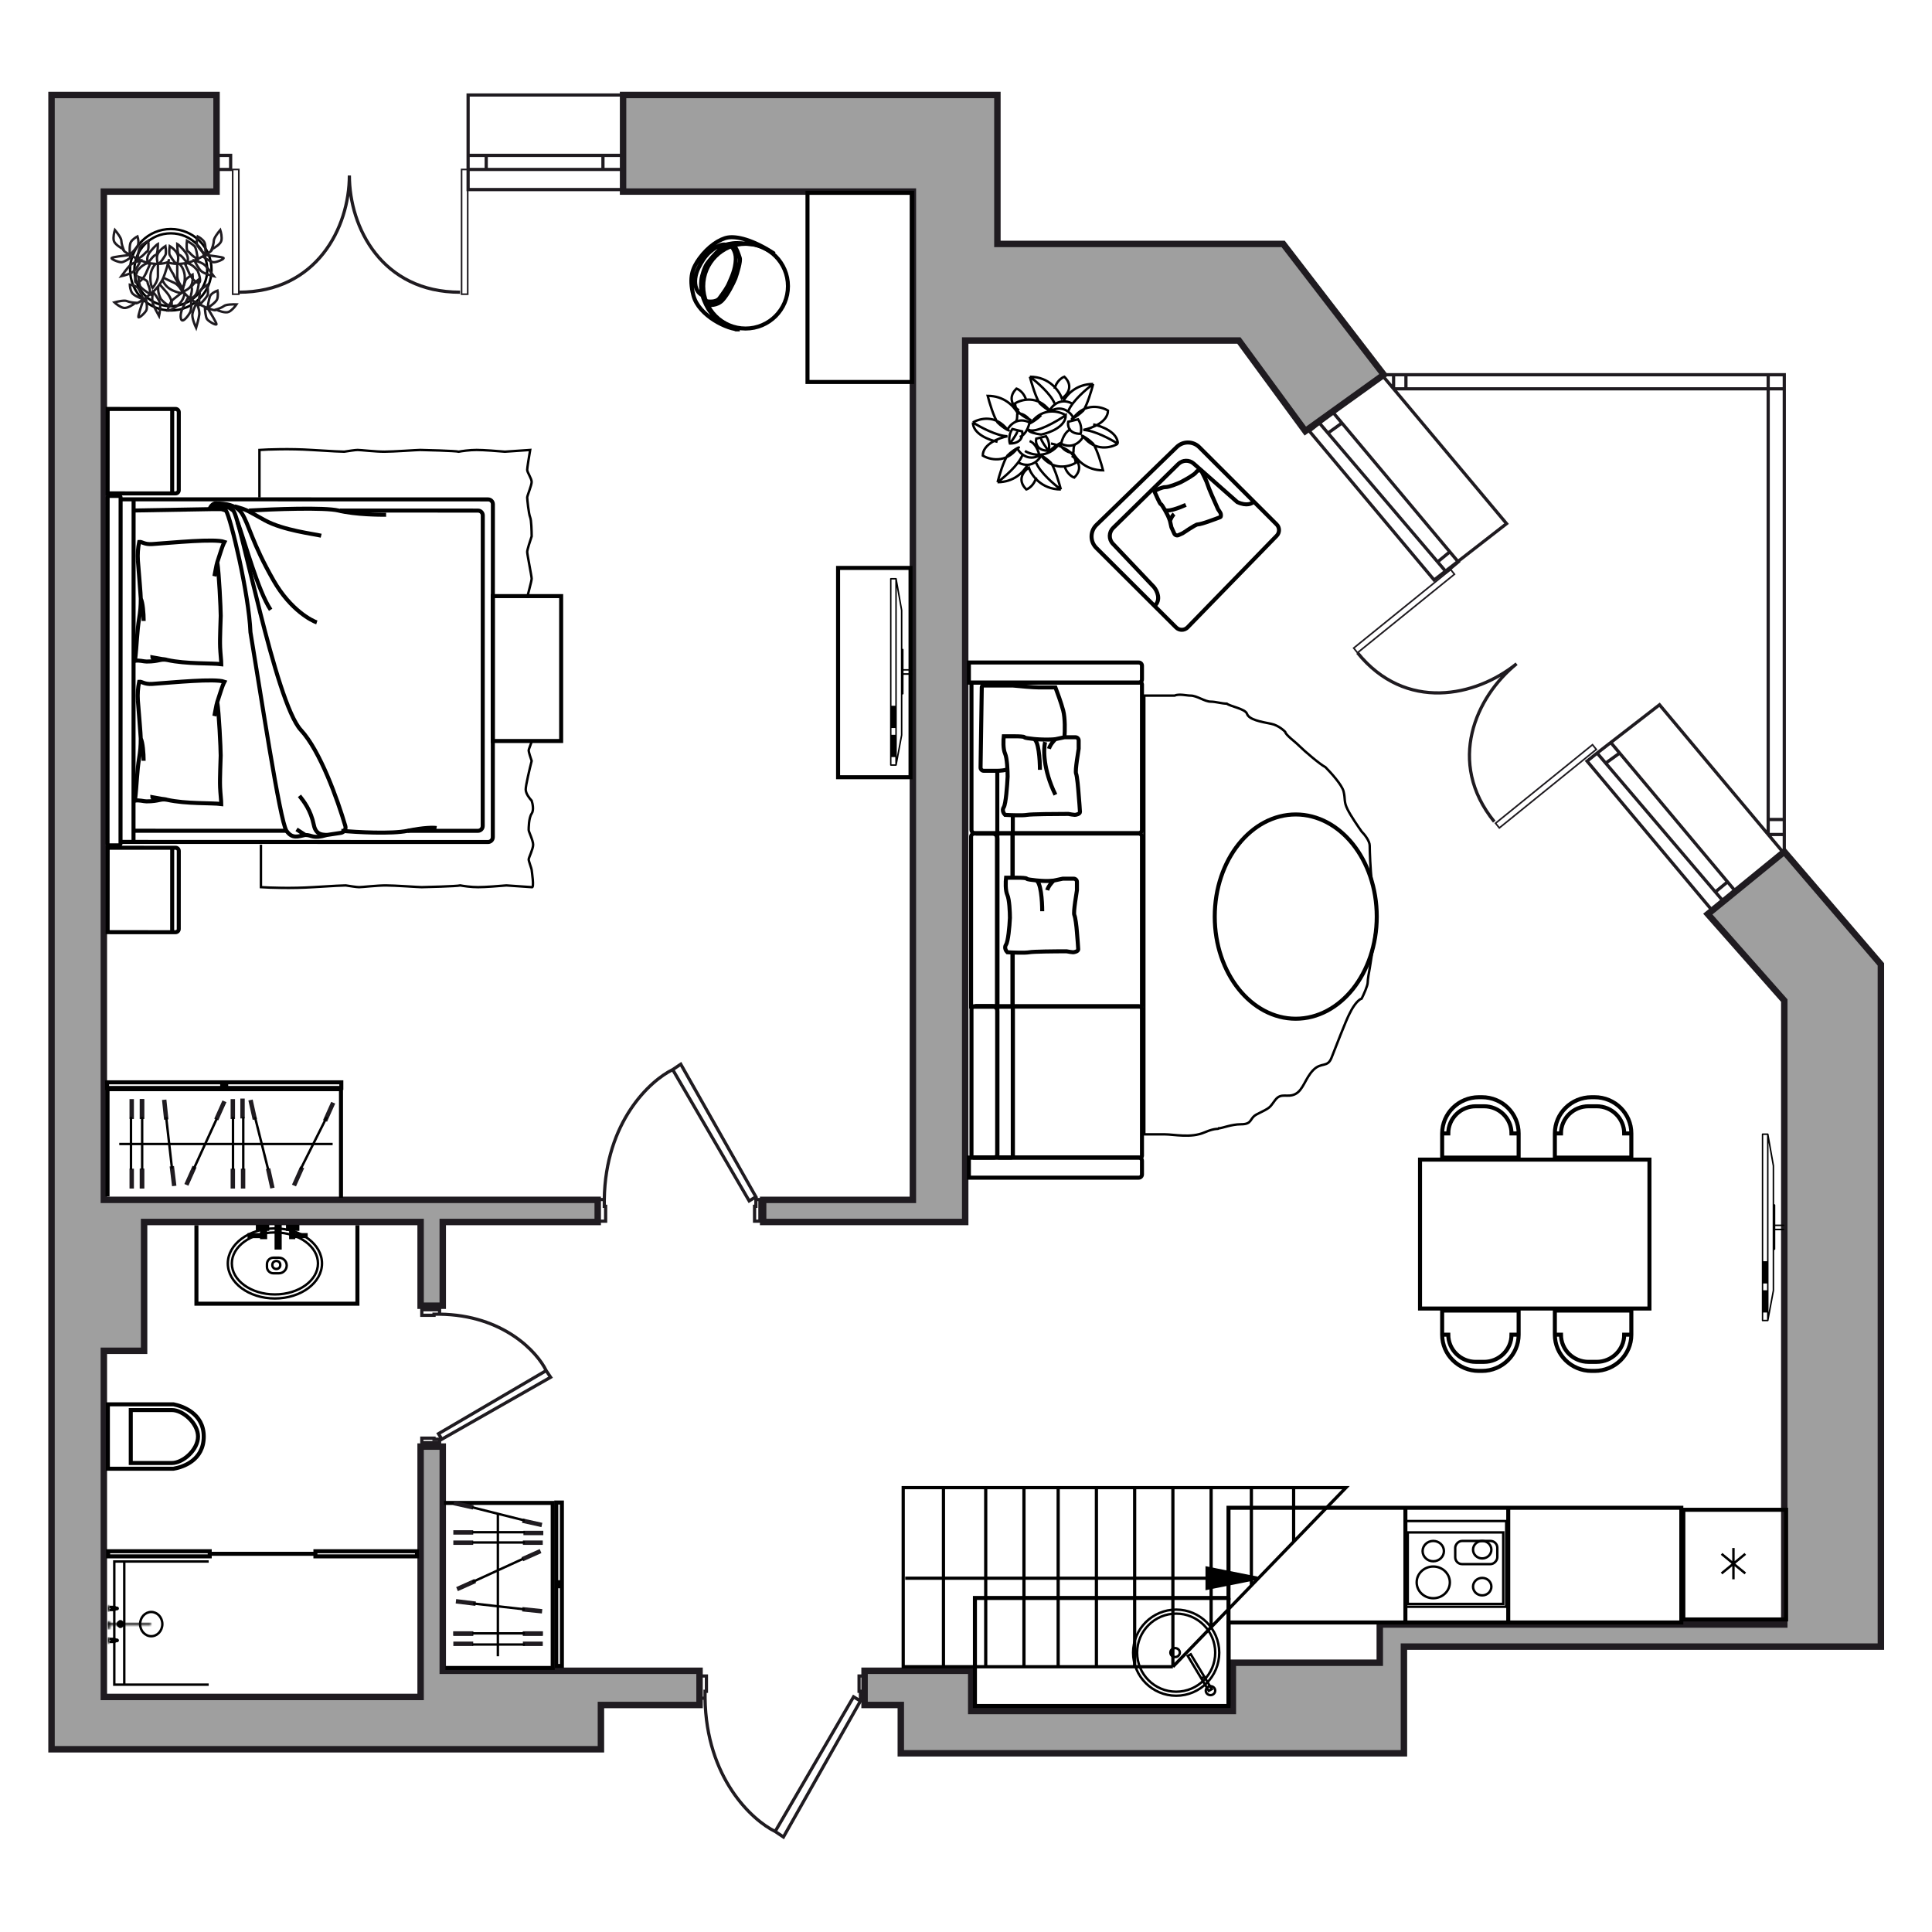 <?xml version="1.0" encoding="UTF-8"?>
<svg xmlns="http://www.w3.org/2000/svg" width="1200" height="1200" viewBox="0 0 1200 1200" fill="none">
  <g id="Room-6_602_k2   ">
    <g id="wall">
      <g id="Vector 1">
        <path d="M1108.25 529.001L1168.25 599.001V1022.75H1108.25H872.002V1056.5V1089H559.501V1059H537V1037.75L559.501 1037.75H603.251V1062.75H765.751V1032.75H857.002V1009H1108.25V621.501L1060.75 567.751L1108.25 529.001Z" fill="#9F9F9F"></path>
        <path d="M599.501 211.5H769.501L810.752 267.751L859.502 232.751L797.001 151.5H619.501V59H498.251H465.751H387.001V119L567.001 119V745.251H474V759.001H567.001H599.501V211.5Z" fill="#9F9F9F"></path>
        <path d="M64.5 745.251H371.251V759.001H275.001V811H261.251V759.001H89.5V839.002H64.5V1054H261.251V1032.75V898.502H275.001V1037.75H434.501V1059H373.251V1086.5H32V1054V839.002V745.251V689.001V675.251V119V59H134.5V119H64.5V745.251Z" fill="#9F9F9F"></path>
        <path d="M1108.25 529.001L1168.25 599.001V1022.75H1108.25H872.002V1056.5V1089H559.501V1059H537V1037.75L559.501 1037.75H603.251V1062.75H765.751V1032.75H857.002V1009H1108.25V621.501L1060.75 567.751L1108.25 529.001Z" stroke="#1F1B20" stroke-width="4"></path>
        <path d="M599.501 211.5H769.501L810.752 267.751L859.502 232.751L797.001 151.5H619.501V59H498.251H465.751H387.001V119L567.001 119V745.251H474V759.001H567.001H599.501V211.5Z" stroke="#1F1B20" stroke-width="4"></path>
        <path d="M64.5 745.251H371.251V759.001H275.001V811H261.251V759.001H89.5V839.002H64.5V1054H261.251V1032.75V898.502H275.001V1037.75H434.501V1059H373.251V1086.5H32V1054V839.002V745.251V689.001V675.251V119V59H134.5V119H64.5V745.251Z" stroke="#1F1B20" stroke-width="4"></path>
      </g>
      <path id="Vector 7" d="M387.001 59H290.75V117.75H387.001M387.001 96.5H374.501M290.75 96.5H302M387.001 105.25H374.501M290.75 105.25H302M374.501 96.5V105.25M374.501 96.5H302M374.501 105.25H302M302 105.25V96.5M134.5 96.5H143.25V105.25H134.5M1063.25 565.251L985.752 472.751L992.002 467.751M992.002 467.751L1030.75 437.751L1098.25 518.315M992.002 467.751L997.323 474.001M1000.75 461.501L1005.99 467.751M1005.99 467.751L997.323 474.001M1005.99 467.751L1073.02 547.751M997.323 474.001L1065.43 554.001M1073.02 547.751L1078.25 554.001L1070.75 560.251L1065.43 554.001M1073.02 547.751L1065.43 554.001M858.251 232.75L819.501 262.75M858.251 232.75L865.583 241.5M858.251 232.75H865.583M819.501 262.75L813.251 267.75L890.752 360.251L935.752 325.251L865.583 241.5M819.501 262.75L824.822 269M828.251 256.5L833.488 262.75M833.488 262.75L824.822 269M833.488 262.75L900.515 342.751M824.822 269L892.931 349.001M900.515 342.751L905.752 349.001L898.252 355.251L892.931 349.001M900.515 342.751L892.931 349.001M1098.25 241.5H1108.25M1098.25 241.5V232.75M1098.25 241.5H873.252M1098.25 241.5V509.001M865.583 241.5V232.75M865.583 241.5H873.252M1098.25 518.315L1108.25 530.251V518.315M1098.25 518.315H1108.25M1098.25 518.315V509.001M1108.25 241.5V232.75H1098.25M1108.25 241.5V509.001M1098.25 232.75H873.252M865.583 232.75H873.252M873.252 241.5V232.75M1108.25 518.315V509.001M1098.25 509.001H1108.25" stroke="#1F1B20" stroke-width="2"></path>
      <g id="Group 17">
        <path id="Union" fill-rule="evenodd" clip-rule="evenodd" d="M144.017 104.753L144.516 104.753L148.325 104.754L148.831 104.754L148.831 105.254L148.831 182.751L148.831 183.245L148.331 183.245L144.523 183.245L144.017 183.245L144.017 182.745L144.017 105.247L144.017 104.753ZM145.022 105.748L145.023 182.251L147.825 182.251L147.825 105.748L145.022 105.748ZM286.19 104.753L286.69 104.753L290.498 104.753L291.004 104.753L291.004 105.254L291.004 182.751L291.004 183.245L290.505 183.245L286.697 183.245L286.19 183.245L286.19 182.744L286.19 105.247L286.19 104.753ZM287.196 105.747L287.196 182.251L289.999 182.25L289.999 105.747L287.196 105.747Z" fill="#1F1B20"></path>
        <path id="Vector 23" d="M148.25 181.5C196.63 181.5 217 141.5 217 109C217 141.5 237.371 181.5 285.751 181.5" stroke="#1F1B20" stroke-width="2"></path>
      </g>
      <g id="Group 23">
        <path id="Union_2" fill-rule="evenodd" clip-rule="evenodd" d="M901.102 353.054L901.417 353.443L903.777 356.357L904.091 356.746L903.703 357.06L843.476 405.831L843.088 406.146L842.773 405.757L840.413 402.843L840.098 402.454L840.487 402.139L900.714 353.369L901.102 353.054ZM900.954 354.46L841.505 402.602L843.235 404.739L902.685 356.598L900.954 354.46ZM989.207 461.854L989.522 462.243L991.882 465.157L992.197 465.546L991.808 465.861L931.581 514.631L931.193 514.946L930.878 514.557L928.518 511.643L928.203 511.255L928.592 510.94L988.819 462.169L989.207 461.854ZM989.06 463.261L929.61 511.402L931.341 513.539L990.79 465.398L989.06 463.261Z" fill="#1F1B20"></path>
        <path id="Vector 23_2" d="M843.161 405.441C873.054 442.356 916.727 432.726 941.984 412.273C916.727 432.726 898.227 473.442 928.12 510.356" stroke="#1F1B20" stroke-width="2"></path>
      </g>
      <g id="Group 817">
        <g id="Group 624">
          <g id="Group 623">
            <g id="Group 612">
              <g id="Group 571">
                <g id="Group 524">
                  <g id="Group 67">
                    <path id="Vector 65" d="M74.861 522.927L303.091 522.985C304.748 522.986 306.092 521.643 306.092 519.986L306.145 313.191C306.145 311.535 304.802 310.191 303.146 310.191L74.915 310.133M74.861 522.927L74.915 310.133M74.861 522.927L74.86 524.058C74.86 524.61 74.412 525.058 73.86 525.057L67.794 525.056C67.242 525.056 66.794 524.608 66.794 524.056L66.849 309.019C66.849 308.467 67.297 308.019 67.849 308.019L73.915 308.021C74.468 308.021 74.915 308.469 74.915 309.021L74.915 310.133" stroke="black" stroke-width="2.5"></path>
                    <path id="Vector 67" d="M82.926 522.93L82.981 310.135" stroke="black" stroke-width="2.5"></path>
                    <path id="Vector 68" d="M82.979 317.085L131.376 316.229L137.177 316.231C137.49 316.231 137.801 316.28 138.099 316.376L140.338 317.1M82.928 515.983L177.93 516.008M211.141 317.118L296.869 317.14C298.526 317.14 299.869 318.484 299.869 320.141L299.82 513.039C299.819 514.695 298.476 516.038 296.819 516.038L253.214 516.027" stroke="black" stroke-width="2.5"></path>
                    <path id="Vector 63" d="M87.447 371.804C87.445 376.427 87.119 379.944 86.45 383.963C85.051 392.359 85.067 400.167 83.852 410.428C86.354 409.931 89.229 410.889 91.022 410.889C99.102 410.891 99.454 409.061 103.935 409.931M87.447 371.804C87.447 369.462 86.278 356.17 85.66 348.353M87.447 371.804C88.641 374.12 89.237 380.837 89.236 385.701M87.447 371.804L86.553 359.644L85.66 348.353M133.158 357.919C133.579 356.132 134.335 351.081 134.953 349.234M134.953 349.234C137.069 342.903 137.936 339.426 139.437 336.592C133.356 334.436 107.672 337.032 94.625 337.932C89.526 338.284 88.303 336.378 86.462 336.578C85.662 340.535 85.4 343.998 85.66 348.353M134.953 349.234C136.017 355.644 137.101 378.05 137.1 382.444C137.099 385.213 136.47 395.996 136.732 402.216C136.886 405.866 137.459 410.784 137.459 412.545C131.632 411.757 115.586 412.539 103.935 409.931M103.935 409.931C102.143 409.158 94.607 409.153 94.607 408.285L103.935 409.931Z" stroke="black" stroke-width="2.5"></path>
                    <path id="Vector 69" d="M87.424 458.659C87.423 463.282 87.097 466.799 86.428 470.819C85.029 479.214 85.044 487.022 83.829 497.283C86.332 496.786 89.207 497.744 90.999 497.745C99.079 497.747 99.432 495.916 103.913 496.786M87.424 458.659C87.425 456.318 86.256 443.025 85.638 435.208M87.424 458.659C88.619 460.976 89.215 467.693 89.213 472.556M87.424 458.659L86.531 446.499L85.638 435.208M133.136 444.774C133.556 442.987 134.313 437.936 134.93 436.089M134.93 436.089C137.047 429.759 137.914 426.281 139.415 423.447C133.334 421.291 107.649 423.888 94.603 424.788C89.503 425.139 88.281 423.233 86.44 423.434C85.64 427.391 85.377 430.853 85.638 435.208M134.93 436.089C135.995 442.5 137.079 464.906 137.078 469.299C137.077 472.068 136.448 482.852 136.71 489.071C136.864 492.721 137.437 497.64 137.436 499.4C131.61 498.613 115.563 499.395 103.913 496.786M103.913 496.786C102.121 496.014 94.585 496.009 94.585 495.14L103.913 496.786Z" stroke="black" stroke-width="2.5"></path>
                    <g id="Group 66">
                      <path id="Vector 71" d="M189.581 518.614C185.099 519.482 181.514 521.218 177.93 516.005C173.837 510.052 161.82 430.015 155.556 392.666C154.665 369.215 143.206 321.268 140.339 317.098C138.042 313.758 133.866 314.653 131.22 316.034C130.836 316.234 130.282 315.743 130.481 315.358V315.358C131.078 314.2 132.812 312.058 134.962 312.754C137.651 313.623 140.34 313.624 144.82 317.099C149.3 320.574 170.781 436.097 186.909 453.472C198.84 466.326 209.643 496.511 214.506 513.117C215.062 515.015 213.631 517.045 211.672 517.313C208.834 517.702 205.202 518.266 203.024 518.617C194.061 521.221 194.062 518.615 189.581 518.614ZM189.581 518.614L184.204 515.139" stroke="black" stroke-width="2.5"></path>
                      <path id="Vector 72" d="M134.962 312.751C139.144 312.752 146.613 313.275 150.196 318.835C154.676 325.785 156.465 337.076 169.903 360.531C180.653 379.294 194.095 385.725 196.784 386.594" stroke="black" stroke-width="2.5"></path>
                      <path id="Vector 73" d="M147.506 324.046C152.282 337.075 160.221 366.956 168.105 378.77" stroke="black" stroke-width="2.5"></path>
                      <path id="Vector 74" d="M145.716 314.49C154.678 317.098 153.065 316.924 164.535 323.18C176.005 329.437 194.706 331.584 199.486 332.743" stroke="black" stroke-width="2.5"></path>
                      <path id="Vector 75" d="M154.678 317.1C169.615 316.236 201.641 315.028 210.245 317.115C220.999 319.723 236.235 319.727 239.82 319.728" stroke="black" stroke-width="2.5"></path>
                      <path id="Vector 76" d="M203.024 518.619C201.231 518.329 196.33 519.189 194.959 512.537C192.99 502.982 188.689 497.77 186.001 494.295" stroke="black" stroke-width="2.5"></path>
                      <path id="Vector 77" d="M211.987 516.016C221.547 516.887 243.176 518.108 253.215 516.027C263.253 513.945 269.348 514.004 271.14 514.294" stroke="black" stroke-width="2.5"></path>
                    </g>
                  </g>
                </g>
                <path id="Vector 349" d="M106.958 254.01L66.871 254L66.853 306.448L106.94 306.458M106.958 254.01L109.048 254.011C110.153 254.011 111.048 254.907 111.048 256.011L111.031 304.46C111.031 305.564 110.135 306.459 109.031 306.459L106.94 306.458M106.958 254.01L106.94 306.458" stroke="black" stroke-width="2.5"></path>
                <path id="Vector 350" d="M106.958 526.551L66.871 526.541L66.853 578.989L106.94 578.999M106.958 526.551L109.048 526.552C110.153 526.552 111.048 527.448 111.048 528.552L111.031 577.001C111.031 578.105 110.135 579 109.031 579L106.94 578.999M106.958 526.551L106.94 578.999" stroke="black" stroke-width="2.5"></path>
              </g>
              <path id="Vector 367" d="M327.45 371.5C327.45 370.427 330.222 361.028 330.222 359.419C330.222 357.809 327.45 344.396 327.45 342.786C327.45 341.498 329.298 335.811 330.222 333.128C330.222 329.909 330.037 323.041 329.298 321.324C328.374 319.178 327.45 310.057 327.45 308.984C327.45 307.911 330.222 301.472 330.222 299.326C330.222 297.18 327.45 293.424 327.45 291.814C327.45 290.527 328.682 283.051 329.298 279.474L313.591 280.547C309.588 280.189 300.472 279.474 296.037 279.474C291.602 279.474 286.798 280.189 284.95 280.547C283.102 280.011 262.776 279.474 260.928 279.474C259.08 279.474 244.298 280.547 238.754 280.547C233.211 280.547 223.972 279.474 222.124 279.474C220.646 279.474 215.964 280.189 213.809 280.547C212.577 280.547 206.787 280.332 193.483 279.474C180.178 278.616 166.381 279.116 161.146 279.474V308.984M330.222 460.289C330.222 461.362 328.374 465.117 328.374 466.19C328.374 467.049 329.606 470.84 330.222 472.629C328.99 477.458 326.526 487.759 326.526 490.335C326.526 492.91 328.99 496.058 330.222 497.31C330.838 499.098 331.7 503.212 330.222 505.358C328.374 508.041 328.374 514.479 328.374 515.552C328.374 516.625 331.146 521.991 331.146 524.673C331.146 527.356 328.374 532.722 328.374 533.795C328.374 534.868 330.222 539.697 330.222 540.233C330.222 540.77 332.07 552.1 330.222 551.027L314.515 549.953C310.512 550.311 301.396 551.027 296.961 551.027C292.526 551.027 287.722 550.311 285.874 549.953C284.026 550.49 263.7 551.027 261.852 551.027C260.004 551.027 245.222 549.953 239.678 549.953C234.135 549.953 224.896 551.027 223.048 551.027C221.57 551.027 216.888 550.311 214.733 549.953C213.501 549.953 207.711 550.168 194.406 551.027C181.102 551.885 167.305 551.384 162.069 551.027V524.673" stroke="black" stroke-width="1.5"></path>
            </g>
            <g id="Group 620">
              <g id="Group 588">
                <path id="Vector" d="M1108.25 763.676C1108.25 763.927 1108.06 764.125 1107.81 764.125H1102.66V775.909C1102.66 776.16 1102.46 776.358 1102.22 776.358H1101.95V801.543C1101.95 801.56 1101.93 801.56 1101.93 801.579C1101.93 801.596 1101.95 801.614 1101.95 801.614L1098.47 820.26C1098.45 820.315 1098.42 820.332 1098.4 820.367C1098.36 820.421 1098.35 820.476 1098.31 820.511C1098.26 820.547 1098.2 820.566 1098.15 820.584C1098.11 820.601 1098.08 820.637 1098.03 820.637H1094.74C1094.49 820.637 1094.3 820.44 1094.3 820.188V704.451C1094.3 704.2 1094.49 704.002 1094.74 704.002H1098.03C1098.08 704.002 1098.11 704.038 1098.15 704.056C1098.2 704.075 1098.26 704.075 1098.31 704.127C1098.36 704.165 1098.38 704.217 1098.4 704.271C1098.42 704.307 1098.47 704.344 1098.47 704.38L1101.95 724.013C1101.95 724.031 1101.93 724.05 1101.93 724.05C1101.93 724.067 1101.95 724.067 1101.95 724.085V747.975H1102.22C1102.46 747.975 1102.66 748.174 1102.66 748.425V760.622H1107.81C1108.06 760.622 1108.25 760.82 1108.25 761.071C1108.25 761.324 1108.06 761.52 1107.81 761.52H1102.66V763.156H1107.81C1108.06 763.227 1108.25 763.425 1108.25 763.676ZM1101.03 724.157L1098.45 709.625V815.301L1101.03 801.506V775.909V763.657V761.107V748.443V724.157ZM1097.55 819.757V704.936H1095.17V819.757H1097.55Z" fill="black"></path>
                <path id="Rectangle 255" d="M1094.88 815.227V801.4H1097.78V815.227H1094.88Z" fill="black"></path>
                <path id="Rectangle 256" d="M1094.88 797.189V783.363H1097.78V797.189H1094.88Z" fill="black"></path>
              </g>
            </g>
            <g id="Group 614">
              <rect id="Rectangle 259" x="520.545" y="482.75" width="130" height="45" transform="rotate(-90 520.545 482.75)" stroke="black" stroke-width="2.5"></rect>
              <g id="Group 588_2">
                <path id="Vector_2" d="M566.795 418.673C566.795 418.924 566.599 419.122 566.351 419.122H561.202V430.906C561.202 431.157 561.007 431.355 560.758 431.355H560.491V456.54C560.491 456.557 560.475 456.557 560.475 456.576C560.475 456.593 560.491 456.611 560.491 456.611L557.012 475.258C556.993 475.312 556.958 475.329 556.94 475.364C556.905 475.419 556.888 475.473 556.853 475.508C556.799 475.544 556.745 475.563 556.692 475.581C556.657 475.598 556.621 475.634 556.568 475.634H553.283C553.035 475.634 552.839 475.437 552.839 475.185L552.839 359.448C552.839 359.197 553.035 358.999 553.283 358.999H556.568C556.621 358.999 556.657 359.035 556.692 359.053C556.745 359.072 556.799 359.072 556.853 359.124C556.905 359.162 556.923 359.214 556.94 359.269C556.958 359.304 557.012 359.341 557.012 359.377L560.491 379.01C560.491 379.028 560.475 379.047 560.475 379.047C560.475 379.064 560.491 379.064 560.491 379.082L560.491 402.972H560.758C561.007 402.972 561.202 403.171 561.202 403.422V415.619H566.351C566.599 415.619 566.795 415.817 566.795 416.068C566.795 416.321 566.599 416.517 566.351 416.517H561.202V418.153H566.351C566.599 418.224 566.795 418.422 566.795 418.673ZM559.568 379.154L556.993 364.622L556.993 470.299L559.568 456.503V430.906V418.654V416.104V403.44L559.568 379.154ZM556.089 474.754L556.089 359.933H553.708L553.708 474.754H556.089Z" fill="black"></path>
                <path id="Rectangle 255_2" d="M553.42 470.224V456.397H556.327V470.224H553.42Z" fill="black"></path>
                <path id="Rectangle 256_2" d="M553.42 452.188V438.361H556.327V452.188H553.42Z" fill="black"></path>
              </g>
            </g>
            <g id="kitchen">
              <path id="Vector 31" d="M1044.3 936.501V1007.75L763.045 1007.75V1059.62H605.545V1000.87V992.532H609.295H763.045V936.501L1044.3 936.501Z" stroke="black" stroke-width="2.5"></path>
              <g id="Group 54">
                <rect id="Rectangle 12" x="0.75" y="-0.75" width="62.99" height="53.231" transform="matrix(1 0 0 -1 871.795 997.23)" stroke="black" stroke-width="1.5"></rect>
                <rect id="Rectangle 13" x="0.75" y="-0.75" width="59.305" height="44.403" transform="matrix(1 0 0 -1 873.637 995.465)" stroke="black" stroke-width="1.5"></rect>
                <path id="Ellipse 7" d="M900.528 982.841C900.528 977.434 895.944 972.998 890.222 972.998C884.5 972.998 879.917 977.434 879.917 982.841C879.917 988.247 884.5 992.684 890.222 992.684C895.944 992.684 900.528 988.247 900.528 982.841Z" stroke="black" stroke-width="1.5"></path>
                <path id="Ellipse 8" d="M896.845 963.42C896.845 959.964 893.911 957.108 890.224 957.108C886.538 957.108 883.604 959.964 883.604 963.42C883.604 966.877 886.538 969.732 890.224 969.732C893.911 969.732 896.845 966.877 896.845 963.42Z" stroke="black" stroke-width="1.5"></path>
                <path id="Ellipse 10" d="M926.325 962.538C926.325 959.569 923.804 957.108 920.626 957.108C917.448 957.108 914.927 959.569 914.927 962.538C914.927 965.506 917.448 967.967 920.626 967.967C923.804 967.967 926.325 965.506 926.325 962.538Z" stroke="black" stroke-width="1.5"></path>
                <path id="Ellipse 9" d="M926.325 985.489C926.325 982.52 923.804 980.059 920.626 980.059C917.448 980.059 914.927 982.52 914.927 985.489C914.927 988.457 917.448 990.918 920.626 990.918C923.804 990.918 926.325 988.457 926.325 985.489Z" stroke="black" stroke-width="1.5"></path>
                <rect id="Rectangle 14" x="0.75" y="-0.75" width="26.139" height="14.389" rx="4.25" transform="matrix(1 0 0 -1 903.118 970.748)" stroke="black" stroke-width="1.5"></rect>
              </g>
              <g id="Group 621">
                <path id="Ellipse 4" d="M703.795 1026.5C703.795 1011.73 715.772 999.752 730.545 999.752C745.319 999.752 757.295 1011.73 757.295 1026.5C757.295 1041.28 745.319 1053.25 730.545 1053.25C715.772 1053.25 703.795 1041.28 703.795 1026.5Z" stroke="black" stroke-width="1.5"></path>
                <path id="Ellipse 5" d="M706.295 1026.5C706.295 1013.11 717.152 1002.25 730.545 1002.25C743.938 1002.25 754.795 1013.11 754.795 1026.5C754.795 1039.9 743.938 1050.75 730.545 1050.75C717.152 1050.75 706.295 1039.9 706.295 1026.5Z" stroke="black" stroke-width="1.5"></path>
                <path id="Ellipse 6" d="M726.944 1026.44C726.944 1024.93 728.228 1023.66 729.879 1023.66C731.531 1023.66 732.815 1024.93 732.815 1026.44C732.815 1027.95 731.531 1029.22 729.879 1029.22C728.228 1029.22 726.944 1027.95 726.944 1026.44Z" stroke="black" stroke-width="1.5"></path>
                <g id="Group 46">
                  <path id="Ellipse 14" d="M748.925 1050.1C748.925 1048.59 750.209 1047.31 751.86 1047.31C753.512 1047.31 754.795 1048.59 754.795 1050.1C754.795 1051.6 753.512 1052.88 751.86 1052.88C750.209 1052.88 748.925 1051.6 748.925 1050.1Z" stroke="black" stroke-width="1.5"></path>
                  <rect id="Rectangle 58" x="-1.043" y="-0.279" width="2.147" height="25.276" transform="matrix(-0.875 0.484 -0.516 -0.857 751.603 1049.42)" stroke="black" stroke-width="1.5"></rect>
                  <path id="Vector 55" d="M748.174 1041.49L746.332 1042.38" stroke="black" stroke-width="1.5"></path>
                </g>
              </g>
              <path id="Line 529" d="M872.92 1007.75L872.92 936.5" stroke="black" stroke-width="2.5"></path>
              <line id="Line 532" y1="-1.25" x2="67.089" y2="-1.25" transform="matrix(0 -1 -1 0 761.795 1059.62)" stroke="black" stroke-width="2.5"></line>
              <path id="Line 531" d="M936.796 1007.75V936.5" stroke="black" stroke-width="2.5"></path>
              <g id="Group 543">
                <path id="Rectangle 101" d="M1045.55 1005.87H1109.38V937.751H1045.55V1005.87Z" stroke="black" stroke-width="2.5"></path>
                <path id="Vector 70" d="M1076.67 980.922V961.501M1069.3 965.143L1084.04 977.281M1084.04 965.143L1069.3 977.281" stroke="black" stroke-width="1.5"></path>
              </g>
            </g>
            <g id="Group 619">
              <g id="Group 597">
                <path id="Vector 238" d="M726.704 323.588C725.879 320.979 724.749 318.954 723.923 317.464C723.764 317.178 723.572 316.838 723.363 316.476M726.704 323.588L727.597 327.534L729.345 331.381C729.802 332.387 730.987 332.832 731.993 332.375C733.213 331.821 734.45 331.259 734.642 331.172C735.015 331.003 742.508 325.735 743.86 325.742C744.941 325.749 748.522 324.661 750.959 323.762C753.024 323.031 757.303 321.502 757.899 321.231C758.644 320.893 758.314 319.178 758.08 318.663C757.893 318.25 756.974 316.886 756.538 316.255C754.353 311.446 750.601 302.986 750.15 301.202C749.699 299.417 747.31 294.618 746.171 292.441C745.441 292.152 743.775 291.914 742.957 293.28C742.14 294.645 736.702 297.778 733.303 299.529C731.068 300.544 726.057 302.571 723.894 302.559C721.731 302.547 718.367 304.241 716.954 305.089L719.061 309.727C719.607 310.929 720.774 313.3 721.072 313.165C721.312 313.056 722.485 314.956 723.363 316.476M726.704 323.588C727.013 322.619 727.956 320.409 729.259 319.32M736.546 313.596C732.65 315.366 724.558 318.419 723.363 316.476" stroke="black" stroke-width="2.5"></path>
                <path id="Vector 510" d="M778.714 311.512L792.944 325.721C794.88 327.654 794.903 330.785 792.995 332.746L737.617 389.671C735.675 391.667 732.476 391.692 730.504 389.726L717.11 376.377M778.714 311.512L744.917 277.765C741.053 273.906 734.807 273.862 730.888 277.665L681.019 326.052C677.008 329.944 676.965 336.367 680.924 340.312L717.11 376.377M778.714 311.512C777.776 312.759 774.417 314.572 768.486 311.839L741.42 287.95C738.667 285.521 734.506 285.63 731.886 288.201L691.405 327.907C688.678 330.581 688.599 334.947 691.226 337.719L716.734 364.632C718.634 366.93 721.369 372.497 717.11 376.377" stroke="black" stroke-width="2.5"></path>
              </g>
            </g>
            <g id="Group 610">
              <path id="Vector 249" d="M211.794 744.001V709.569V676.501H66.794V694.578V743.119" stroke="black" stroke-width="2.5"></path>
              <g id="Group 376">
                <path id="Rectangle 266" d="M86.816 682.67H89.547V695.015H86.816V682.67Z" fill="#1F1B20"></path>
                <path id="Rectangle 278" d="M86.816 682.67H89.547V695.015H86.816V682.67Z" fill="#1F1B20"></path>
                <path id="Rectangle 280" d="M80.445 682.67H83.176V695.015H80.445V682.67Z" fill="#1F1B20"></path>
                <rect id="Rectangle 270" x="149.271" y="682.34" width="2.73" height="12.345" fill="#1F1B20"></rect>
                <path id="Rectangle 286" d="M143.243 682.675H145.974V695.02H143.243V682.675Z" fill="#1F1B20"></path>
                <path id="Rectangle 267" d="M86.816 725.879H89.547V738.224H86.816V725.879Z" fill="#1F1B20"></path>
                <path id="Rectangle 279" d="M86.816 725.879H89.547V738.224H86.816V725.879Z" fill="#1F1B20"></path>
                <path id="Rectangle 281" d="M80.445 725.879H83.176V738.224H80.445V725.879Z" fill="#1F1B20"></path>
                <path id="Rectangle 271" d="M143.243 725.884H145.974V738.229H143.243V725.884Z" fill="#1F1B20"></path>
                <path id="Rectangle 287" d="M149.614 725.884H152.345V738.229H149.614V725.884Z" fill="#1F1B20"></path>
                <path id="Rectangle 268" d="M122.085 725.136L119.581 724.083L114.51 735.409L117.015 736.462L122.085 725.136Z" fill="#1F1B20"></path>
                <path id="Rectangle 275" d="M188.925 725.555L186.42 724.502L181.35 735.828L183.855 736.881L188.925 725.555Z" fill="#1F1B20"></path>
                <path id="Rectangle 276" d="M170.547 737.668L167.878 738.226L165.192 726.157L167.861 725.6L170.547 737.668Z" fill="#1F1B20"></path>
                <path id="Rectangle 282" d="M109.569 736.46L106.857 736.771L105.36 724.511L108.071 724.2L109.569 736.46Z" fill="#1F1B20"></path>
                <path id="Rectangle 277" d="M159.625 695.018L156.956 695.575L154.271 683.507L156.94 682.949L159.625 695.018Z" fill="#1F1B20"></path>
                <path id="Rectangle 283" d="M104.626 695.238L101.909 695.504L100.631 683.22L103.348 682.955L104.626 695.238Z" fill="#1F1B20"></path>
                <path id="Rectangle 269" d="M140.655 684.572L138.15 683.52L133.08 694.846L135.585 695.898L140.655 684.572Z" fill="#1F1B20"></path>
                <path id="Rectangle 274" d="M208.205 685.442L205.7 684.39L200.63 695.716L203.135 696.768L208.205 685.442Z" fill="#1F1B20"></path>
                <path id="Vector 236" d="M81.355 726.432V693.805M74.074 710.559H206.608M120.147 726.432L134.709 694.687M144.72 726.432V693.805M151.091 726.432V693.805M166.563 726.432L158.372 693.805M186.586 726.432L202.968 693.805M88.293 726.432V693.805M106.838 725.881L103.198 693.805" stroke="black" stroke-width="1.5"></path>
              </g>
            </g>
            <g id="Group 611">
              <path id="Vector 249_2" d="M275.795 933.502H310.227H343.295V1036H325.217H276.676" stroke="black" stroke-width="2.5"></path>
              <g id="Group 376_2">
                <path id="Rectangle 266_2" d="M337.126 1015.98V1013.25H324.781V1015.98H337.126Z" fill="#1F1B20"></path>
                <path id="Rectangle 278_2" d="M337.126 1015.98V1013.25H324.781V1015.98H337.126Z" fill="#1F1B20"></path>
                <path id="Rectangle 280_2" d="M337.126 1022.35V1019.62H324.781V1022.35H337.126Z" fill="#1F1B20"></path>
                <rect id="Rectangle 270_2" width="2.73" height="12.345" transform="matrix(0 -1 -1 0 337.456 953.523)" fill="#1F1B20"></rect>
                <path id="Rectangle 286_2" d="M337.121 959.551V956.82H324.776V959.551H337.121Z" fill="#1F1B20"></path>
                <path id="Rectangle 267_2" d="M293.917 1015.98V1013.25H281.572V1015.98H293.917Z" fill="#1F1B20"></path>
                <path id="Rectangle 279_2" d="M293.917 1015.98V1013.25H281.572V1015.98H293.917Z" fill="#1F1B20"></path>
                <path id="Rectangle 281_2" d="M293.917 1022.35V1019.62H281.572V1022.35H293.917Z" fill="#1F1B20"></path>
                <path id="Rectangle 271_2" d="M293.912 959.551V956.82H281.566V959.551H293.912Z" fill="#1F1B20"></path>
                <path id="Rectangle 287_2" d="M293.912 953.182V950.451H281.566V953.182H293.912Z" fill="#1F1B20"></path>
                <path id="Rectangle 268_2" d="M294.661 980.709L295.713 983.214L284.387 988.284L283.335 985.779L294.661 980.709Z" fill="#1F1B20"></path>
                <path id="Rectangle 276_2" d="M282.128 932.248L281.571 934.917L293.639 937.603L294.196 934.934L282.128 932.248Z" fill="#1F1B20"></path>
                <path id="Rectangle 282_2" d="M283.335 993.227L283.025 995.938L295.284 997.436L295.595 994.724L283.335 993.227Z" fill="#1F1B20"></path>
                <path id="Rectangle 277_2" d="M324.779 943.17L324.221 945.839L336.289 948.524L336.847 945.855L324.779 943.17Z" fill="#1F1B20"></path>
                <path id="Rectangle 283_2" d="M324.557 998.17L324.292 1000.89L336.575 1002.16L336.84 999.448L324.557 998.17Z" fill="#1F1B20"></path>
                <path id="Rectangle 269_2" d="M335.223 962.141L336.276 964.646L324.95 969.716L323.897 967.211L335.223 962.141Z" fill="#1F1B20"></path>
                <path id="Vector 236_2" d="M293.364 1021.44H325.991M309.237 1028.72V940.217M293.364 982.648L325.109 968.086M293.364 958.075H325.991M293.364 951.704H325.991M293.364 936.232L309.237 940.217M325.991 944.423L309.237 940.217M293.364 1014.5H325.991M293.915 995.956L325.991 999.597" stroke="black" stroke-width="1.5"></path>
              </g>
            </g>
            <g id="Group 571_2">
              <g id="Group 507">
                <circle id="Ellipse 47" cx="106.091" cy="167.548" r="22.625" transform="rotate(180 106.091 167.548)" stroke="black" stroke-width="1.5"></circle>
                <circle id="Ellipse 48" cx="106.091" cy="167.547" r="25.296" transform="rotate(180 106.091 167.547)" stroke="black" stroke-width="1.5"></circle>
              </g>
              <g id="Group 508">
                <path id="Vector 250" d="M122.787 160.868C122.564 158.642 121.852 153.923 120.783 152.854C119.715 151.786 117.222 150.183 116.109 149.515C115.886 151.518 115.708 155.659 116.776 156.193C118.112 156.861 118.78 158.865 122.787 160.868ZM122.787 160.868C122.112 161.206 121.443 161.51 120.783 161.782M122.787 160.868C123.966 160.279 124.998 159.742 125.899 159.253M131.469 154.858C133.25 153.967 136.946 151.652 137.48 149.515C138.014 147.378 137.257 144.172 136.812 142.836C135.476 144.395 132.805 147.912 132.805 149.515C132.805 151.118 131.914 153.745 131.469 154.858ZM131.469 154.858C131.986 155.03 131.622 155.977 127.462 158.38M127.462 158.38C127.685 156.315 127.863 151.786 126.794 150.183C125.726 148.58 123.678 147.289 122.787 146.843C122.342 148.179 121.719 151.251 122.787 152.854C123.856 154.457 126.349 157.206 127.462 158.38ZM127.462 158.38C131.024 158.764 138.281 159.666 138.816 160.2C139.483 160.868 134.808 162.872 132.805 162.872C131.202 162.872 127.533 160.46 125.899 159.253M127.462 158.38C126.991 158.652 126.471 158.943 125.899 159.253M116.109 163.264C116.776 162.243 117.444 159.399 114.773 156.193C112.101 152.988 110.543 151.741 110.098 151.518C110.098 153.806 110.365 158.38 111.434 158.38C112.502 158.38 114.995 161.636 116.109 163.264ZM116.109 163.264C118.557 164.024 120.783 165.543 122.787 168.215C123.455 169.55 125.743 176.546 122.787 175.561C120.783 174.893 118.78 172.444 117.444 169.55L114.773 163.528M116.109 163.264C115.656 163.365 115.21 163.453 114.773 163.528M116.109 163.264C117.598 162.931 119.165 162.45 120.783 161.782M110.098 163.901C107.374 163.861 105.264 163.362 104.087 162.872C102.91 163.362 100.8 163.861 98.076 163.901M110.098 163.901C110.543 162.667 111.166 159.666 110.098 157.529C109.029 155.392 106.536 153.522 105.423 152.854C105.2 154.312 104.889 157.458 105.423 158.38C106.091 159.533 108.762 163.918 110.098 163.901ZM110.098 163.901C110.528 163.907 110.974 163.902 111.434 163.883M110.098 163.901C110.098 165.339 110.098 168.883 110.098 171.554C110.098 174.225 112.324 177.565 113.437 178.9C113.882 178.455 114.773 176.496 114.773 172.222C114.773 167.948 112.547 164.882 111.434 163.883M111.434 163.883C112.479 163.841 113.597 163.73 114.773 163.528M120.783 161.782C122.342 162.145 125.859 163.273 127.462 164.875C129.065 166.478 131.692 169.996 132.805 171.554C130.801 171.109 126.393 169.818 124.791 168.215C123.188 166.612 121.451 163.258 120.783 161.782ZM85.387 160.868C85.61 158.642 86.322 153.923 87.391 152.854C88.459 151.786 90.953 150.183 92.066 149.515C92.288 151.518 92.466 155.659 91.398 156.193C90.062 156.861 89.394 158.865 85.387 160.868ZM85.387 160.868C86.062 161.206 86.731 161.51 87.391 161.782M85.387 160.868C84.208 160.279 83.177 159.742 82.276 159.253M76.705 154.858C74.924 153.967 71.229 151.652 70.694 149.515C70.16 147.378 70.917 144.172 71.362 142.836C72.698 144.395 75.37 147.912 75.37 149.515C75.37 151.118 76.26 153.745 76.705 154.858ZM76.705 154.858C76.188 155.03 76.552 155.977 80.712 158.38M80.712 158.38C80.49 156.315 80.312 151.786 81.38 150.183C82.449 148.58 84.497 147.289 85.387 146.843C85.832 148.179 86.456 151.251 85.387 152.854C84.319 154.457 81.825 157.206 80.712 158.38ZM80.712 158.38C77.15 158.764 69.893 159.666 69.359 160.2C68.691 160.868 73.366 162.872 75.37 162.872C76.972 162.872 80.641 160.46 82.276 159.253M80.712 158.38C81.183 158.652 81.703 158.943 82.276 159.253M92.066 163.264C91.398 162.243 90.73 159.399 93.401 156.193C96.073 152.988 97.631 151.741 98.076 151.518C98.076 153.806 97.809 158.38 96.741 158.38C95.672 158.38 93.179 161.636 92.066 163.264ZM92.066 163.264C89.617 164.024 87.391 165.543 85.387 168.215C84.719 169.55 82.432 176.546 85.387 175.561C87.391 174.893 89.394 172.444 90.73 169.55L93.401 163.528M92.066 163.264C92.519 163.365 92.964 163.453 93.401 163.528M92.066 163.264C90.577 162.931 89.009 162.45 87.391 161.782M98.076 163.901C97.631 162.667 97.008 159.666 98.076 157.529C99.145 155.392 101.638 153.522 102.751 152.854C102.974 154.312 103.286 157.458 102.751 158.38C102.084 159.533 99.412 163.918 98.076 163.901ZM98.076 163.901C97.646 163.907 97.201 163.902 96.741 163.883M98.076 163.901C98.076 165.339 98.076 168.883 98.076 171.554C98.076 174.225 95.85 177.565 94.737 178.9C94.292 178.455 93.401 176.496 93.401 172.222C93.401 167.948 95.628 164.882 96.741 163.883M96.741 163.883C95.695 163.841 94.577 163.73 93.401 163.528M87.391 161.782C85.832 162.145 82.315 163.273 80.712 164.875C79.109 166.478 76.483 169.996 75.37 171.554C77.373 171.109 81.781 169.818 83.384 168.215C84.987 166.612 86.723 163.258 87.391 161.782Z" stroke="#1F1B20" stroke-width="1.5"></path>
                <path id="Vector 251" d="M124.045 189.168C125.658 187.618 128.931 184.144 129.112 182.643C129.292 181.143 129.014 178.192 128.852 176.904C127.138 177.966 123.771 180.383 124.011 181.553C124.31 183.016 123.147 184.779 124.045 189.168ZM124.045 189.168C123.362 188.845 122.711 188.507 122.089 188.156M124.045 189.168C125.237 189.731 126.296 190.211 127.236 190.618M134.134 192.286C135.934 193.137 140.037 194.614 142.048 193.715C144.059 192.816 146.113 190.241 146.889 189.066C144.838 188.977 140.422 189.048 139.161 190.037C137.9 191.027 135.284 191.949 134.134 192.286ZM134.134 192.286C134.317 192.799 133.348 193.097 128.889 191.309M128.889 191.309C130.65 190.209 134.323 187.552 134.924 185.722C135.525 183.892 135.276 181.483 135.077 180.508C133.751 180.982 130.95 182.389 130.349 184.219C129.748 186.05 129.125 189.708 128.889 191.309ZM128.889 191.309C130.786 194.348 134.558 200.613 134.467 201.363C134.354 202.301 129.892 199.861 128.654 198.285C127.665 197.024 127.297 192.649 127.236 190.618M128.889 191.309C128.384 191.106 127.834 190.877 127.236 190.618M118.036 185.394C119.252 185.289 121.901 184.058 122.774 179.977C123.646 175.897 123.664 173.901 123.564 173.413C121.765 174.826 118.332 177.86 118.992 178.701C119.651 179.541 118.63 183.513 118.036 185.394ZM118.036 185.394C118.951 187.789 119.13 190.479 118.266 193.704C117.628 195.054 113.537 201.173 112.487 198.24C111.776 196.252 112.465 193.164 113.916 190.326L117.004 184.506M118.036 185.394C117.677 185.1 117.333 184.804 117.004 184.506M118.036 185.394C119.218 186.36 120.564 187.296 122.089 188.156M113.824 181.059C112.174 178.892 108.145 171.789 107.804 170.561C106.565 168.666 104.088 164.475 104.088 162.872M113.824 181.059C115.069 180.648 117.815 179.285 118.836 177.125C119.858 174.965 119.789 171.849 119.627 170.561C118.343 171.286 115.676 172.983 115.28 173.973C114.786 175.21 112.986 180.019 113.824 181.059ZM113.824 181.059C114.085 181.401 114.364 181.749 114.663 182.099M113.824 181.059C112.693 181.947 109.906 184.135 107.804 185.785C105.703 187.434 104.451 191.247 104.088 192.947C104.713 193.023 106.803 192.514 110.166 189.874C113.528 187.235 114.565 183.591 114.663 182.099M114.663 182.099C115.342 182.895 116.119 183.706 117.004 184.506M122.089 188.156C122.765 189.606 124.051 193.069 123.779 195.319C123.508 197.57 122.364 201.808 121.825 203.646C120.938 201.795 119.232 197.531 119.503 195.28C119.774 193.03 121.34 189.593 122.089 188.156Z" stroke="#1F1B20" stroke-width="1.5"></path>
                <path id="Vector 252" d="M104.941 160.931C104.888 162.205 102.574 170.036 101.458 172.521M93.341 182.735C91.418 181.592 87.444 178.949 86.927 177.529C86.411 176.109 86.014 173.171 85.88 171.88C87.789 172.526 91.616 174.117 91.648 175.311C91.688 176.804 93.221 178.257 93.341 182.735ZM93.341 182.735C93.933 182.266 94.491 181.789 95.017 181.306M93.341 182.735C92.308 183.554 91.385 184.262 90.561 184.871M84.222 188.059C82.661 189.296 79 191.665 76.838 191.245C74.675 190.824 72.091 188.782 71.069 187.814C73.046 187.263 77.363 186.33 78.816 187.009C80.268 187.687 83.025 187.991 84.222 188.059ZM84.222 188.059C84.159 188.6 85.171 188.671 89.109 185.918M89.109 185.918C87.144 185.247 82.964 183.491 81.964 181.845C80.963 180.199 80.66 177.797 80.633 176.801C82.032 176.963 85.079 177.698 86.08 179.344C87.08 180.991 88.516 184.413 89.109 185.918ZM89.109 185.918C87.95 189.308 85.697 196.266 85.954 196.976C86.277 197.863 90.07 194.475 90.918 192.66C91.596 191.208 90.963 186.862 90.561 184.871M89.109 185.918C89.555 185.607 90.038 185.259 90.561 184.871M98.338 177.698C97.99 180.238 98.425 182.898 99.998 185.843C100.925 187.014 106.296 192.046 106.654 188.952C106.897 186.854 105.526 184.002 103.469 181.567L99.142 176.599M98.338 177.698C98.621 177.33 98.889 176.964 99.142 176.599M98.338 177.698C97.406 178.906 96.307 180.123 95.017 181.306M101.458 172.521C101.281 172.913 101.088 173.315 100.877 173.723M101.458 172.521C102.761 173.129 105.972 174.628 108.392 175.759C110.813 176.889 112.896 180.319 113.636 181.893C113.044 182.108 110.892 182.086 107.019 180.277C103.146 178.469 101.31 175.155 100.877 173.723M100.877 173.723C100.396 174.653 99.822 175.619 99.142 176.599M95.017 181.306C94.687 182.872 94.22 186.536 94.994 188.667C95.768 190.797 97.844 194.665 98.785 196.333C99.229 194.329 99.924 189.789 99.15 187.659C98.376 185.528 96.072 182.536 95.017 181.306Z" stroke="#1F1B20" stroke-width="1.5"></path>
              </g>
            </g>
            <path id="Vector 599" d="M643.603 296.491C642.379 301.297 639.012 303.499 637.481 304C631.359 297.993 635.95 292.486 639.012 290.484C640.542 294.989 646.664 304 658.909 304M658.909 304C657.889 299.995 655.236 291.084 652.787 287.48C648.195 282.974 643.603 281.473 646.664 282.974M658.909 304C654.827 300.996 646.052 293.487 643.603 287.48M646.664 282.974C654.011 292.586 664.011 289.983 668.092 287.48C668.092 280.271 657.889 276.467 652.787 275.465M646.664 282.974C645.544 285.173 642.62 288.498 638.251 288.709M632.889 287.48C634.859 288.446 636.652 288.786 638.251 288.709M651.256 279.971C643.909 279.971 643.093 274.965 643.603 272.462L649.726 270.96C652.174 274.564 651.766 278.469 651.256 279.971ZM651.256 279.971C649.726 277.968 646.664 273.663 646.664 272.462M619.601 299.495C620.622 295.49 623.275 286.579 625.723 282.974C630.315 278.469 634.907 276.967 631.846 278.469M619.601 299.495C623.683 296.491 632.458 288.982 634.907 282.974M619.601 299.495C629.686 299.495 635.617 293.382 638.251 288.709M631.846 278.469C633.376 281.473 638.274 286.579 645.621 282.974C645.111 280.471 643.172 275.165 639.499 273.964M631.846 278.469C624.499 288.081 614.499 285.478 610.418 282.974C610.418 275.766 620.622 271.961 625.723 270.96C619.111 270.801 608.683 265.182 604.295 262.393M627.254 275.465C634.601 275.465 635.417 270.459 634.907 267.956L628.785 266.454C626.336 270.059 626.744 273.964 627.254 275.465ZM627.254 275.465C628.785 273.463 631.846 269.158 631.846 267.956M632.889 254.884C629.828 252.881 625.236 247.375 631.358 241.367C632.889 241.868 636.256 244.071 637.48 248.876M646.664 257.887C642.072 262.393 637.48 263.895 640.542 262.393M640.542 262.393C647.888 252.781 657.888 255.384 661.97 257.887M640.542 262.393C639.421 260.194 636.497 256.869 632.129 256.658M630.498 262.133C632.467 261.167 631.358 256.658 632.129 256.658M661.97 257.887C661.97 265.096 651.766 268.901 646.664 269.902C643.89 269.519 638.476 268.41 639.012 267.04C643.52 269.16 656.195 261.822 661.97 257.887ZM625.723 266.898C628.784 268.4 624.192 266.898 619.601 262.393C617.152 258.788 614.499 249.878 613.478 245.873C623.563 245.873 629.495 251.985 632.129 256.658M625.723 266.898C627.254 263.895 632.151 258.788 639.498 262.393C638.988 264.896 637.049 270.202 633.376 271.404M625.723 266.898C618.376 257.287 608.377 259.89 604.295 262.393M619.601 274.407C614.499 273.406 604.295 269.602 604.295 262.393M654.987 241.509C656.211 236.703 659.579 234.5 661.109 234C667.232 240.007 662.64 245.514 659.579 247.516C658.048 243.011 651.926 234 639.681 234M639.681 234C640.702 238.005 643.355 246.916 645.804 250.52C650.395 255.025 654.987 256.527 651.926 255.025M639.681 234C643.763 237.004 652.538 244.513 654.987 250.52M651.926 255.025C644.579 245.414 634.579 248.017 630.498 250.52C630.498 255.67 635.706 259.083 640.542 260.977M651.926 255.025C653.046 252.827 655.971 249.502 660.339 249.291M665.701 250.52C663.732 249.554 661.938 249.214 660.339 249.291M678.989 238.505C677.969 242.51 675.316 251.421 672.867 255.025C668.275 259.531 663.683 261.033 666.745 259.531M678.989 238.505C674.908 241.509 666.132 249.018 663.683 255.025M678.989 238.505C668.905 238.505 662.973 244.617 660.339 249.291M666.745 259.531C665.214 256.527 660.316 251.421 652.969 255.025M666.745 259.531C674.091 249.919 684.091 252.522 688.172 255.025C688.172 262.234 677.969 266.039 672.867 267.04C679.48 267.199 689.908 272.818 694.295 275.607M665.702 283.116C668.763 285.119 673.354 290.625 667.232 296.633C665.702 296.132 662.334 293.929 661.11 289.123M651.926 280.112C656.518 275.607 661.11 274.105 658.049 275.607M658.049 275.607C650.702 285.219 640.702 282.616 636.621 280.112M658.049 275.607C659.169 277.806 662.093 281.131 666.462 281.342M668.092 275.867C666.123 276.833 667.232 281.342 666.462 281.342M672.867 271.102C669.806 269.6 674.398 271.102 678.99 275.607C681.438 279.211 684.091 288.122 685.112 292.127C675.027 292.127 669.096 286.015 666.462 281.342M672.867 271.102C671.337 274.105 666.439 279.211 659.092 275.607C659.602 273.104 661.541 267.798 665.214 266.596M672.867 271.102C680.214 280.713 690.214 278.11 694.295 275.607M678.99 263.592C684.091 264.594 694.295 268.398 694.295 275.607M663.5 261.949C662.99 264.452 663.806 269.458 671.153 269.458C671.663 267.956 672.071 264.051 669.622 260.447L663.5 261.949Z" stroke="black" stroke-width="1.5"></path>
            <rect id="Rectangle 297" x="501.545" y="119.75" width="65" height="117.5" stroke="black" stroke-width="2.5"></rect>
            <rect id="Rectangle 298" x="306.044" y="370.25" width="42.5" height="90" stroke="black" stroke-width="2.5"></rect>
            <g id="Group 441">
              <path id="Vector 258" d="M450.757 151.997C448.987 153.167 445.808 155.794 442.383 159.726C441.154 161.138 439.961 162.635 439.268 163.59C437.645 165.825 435.858 171.231 435.603 174.137C435.348 177.042 435.323 179.244 436.277 183.353M450.757 151.997C451.259 151.852 451.905 151.693 452.666 151.541M450.757 151.997C447.646 151.21 443.639 154.193 441.285 156.167C437.755 159.127 435.531 163.036 433.845 166.415C431.821 170.47 431.003 175.4 432.532 179.271C433.417 181.513 435.136 182.991 436.277 183.353M438.466 189.104C440.077 192.492 442.134 195.449 445.207 197.68C448.583 200.131 454.361 203.561 457.009 204.563L459.476 204.564C452.429 204.972 433.917 196.228 430.681 183.452C427.824 172.171 430.12 166.473 434.497 160.444C439.768 153.185 446.975 148.33 452.178 147.504C457.38 146.679 467.284 148.603 480.984 157.63C478.884 156.718 472.791 151.997 466.695 151.601C462.569 151.332 458.356 150.717 455.056 151.149M438.466 189.104C440.528 189.68 445.475 189.957 448.758 186.449C452.042 182.941 455.45 175.964 456.744 172.914C457.948 169.492 460.18 162.152 459.475 160.167C458.594 157.687 457.933 154.793 455.056 151.149M438.466 189.104C438.11 188.355 437.776 187.586 437.457 186.799M455.056 151.149C454.178 151.263 453.372 151.399 452.666 151.541M437.457 186.799C437.237 186.256 437.024 185.704 436.817 185.144C436.588 184.525 436.41 183.929 436.277 183.353M437.457 186.799C439.746 187.45 444.849 188.03 446.95 185.136C449.576 181.519 451.764 178.505 452.912 175.656C454.06 172.807 456.774 167.801 457.009 161.138C457.196 155.809 454.191 152.519 452.666 151.541" stroke="black" stroke-width="2.5"></path>
              <path id="Ellipse 47_2" d="M489.419 177.744C489.419 163.211 477.638 151.43 463.105 151.43C448.572 151.43 436.791 163.211 436.791 177.744C436.791 192.277 448.572 204.058 463.105 204.058C477.638 204.058 489.419 192.277 489.419 177.744Z" stroke="black" stroke-width="2.5"></path>
            </g>
          </g>
        </g>
        <g id="Group 830">
          <g id="Group 807">
            <path id="Vector 599_2" d="M854.502 577.75L850.752 601.5C850.335 603.584 849.502 608.25 849.502 610.25C849.502 612.25 847.002 617.75 845.752 620.25C842.752 621.25 839.502 626.871 838.252 629.556C836.168 633.306 829.002 652.056 827.002 657.056C824.502 663.306 820.752 659.556 815.752 664.556C810.752 669.556 809.502 677.056 804.502 679.556C799.502 682.056 795.752 678.306 792.002 683.306C788.252 688.306 789.484 687.69 780.752 692.056C775.752 694.556 778.252 698.306 770.752 698.306C764.752 698.306 759.085 700.806 757.002 700.806C756.585 701.639 755.252 700.306 748.252 703.306C739.501 707.056 729.501 704.556 723.251 704.556C718.251 704.556 712.835 704.556 710.751 704.556V432.056H729.501C732.418 430.806 737.001 432.056 739.501 432.056C743.454 432.055 748.252 435.806 752.002 435.806C755.002 435.806 759.085 437.056 762.002 437.056C764.085 438.722 773.502 440.306 774.502 443.306C775.752 447.056 783.252 448.306 789.502 449.556C794.502 450.556 798.252 454.556 798.252 454.556C798.668 456.639 804.002 460.306 807.002 463.306C810.002 466.306 819.918 474.833 823.252 476.5C826.585 479.833 833.502 487.5 834.502 491.5C835.752 496.5 834.502 497.75 837.002 502.75C839.002 506.75 843.668 513.583 845.752 516.5C847.418 518.167 850.752 522.25 850.752 525.25C850.752 528.25 851.168 540.667 852.002 546.5" stroke="black" stroke-width="1.5"></path>
            <g id="Group 519">
              <path id="Vector 230" d="M629.071 718.972H708.295C708.847 718.972 709.295 718.524 709.295 717.972V626.937C709.295 625.833 708.4 624.938 707.295 624.938H629.071V718.972ZM629.071 718.972H619.444M619.444 718.972H603.4V626.937C603.4 625.833 604.295 624.938 605.4 624.938H619.444V718.972Z" stroke="black" stroke-width="2.5"></path>
              <path id="Vector 235" d="M628.886 625.235H708.295C708.847 625.235 709.295 624.788 709.295 624.235V519.735C709.295 518.631 708.4 517.735 707.295 517.735H628.886V545.22M628.886 625.235H619.237M628.886 625.235V591.471M619.237 625.235H603.156V519.735C603.156 518.631 604.051 517.735 605.156 517.735H619.237V625.235Z" stroke="black" stroke-width="2.5"></path>
              <g id="Vector 227">
                <path d="M601.795 423.998V411.5H707.295C708.399 411.5 709.295 412.395 709.295 413.5V421.998C709.295 423.103 708.399 423.998 707.295 423.998H601.795Z" stroke="black" stroke-width="2.5"></path>
                <path d="M601.795 731.471V718.973H707.295C708.399 718.973 709.295 719.868 709.295 720.973V729.471C709.295 730.575 708.399 731.471 707.295 731.471H601.795Z" stroke="black" stroke-width="2.5"></path>
              </g>
              <path id="Vector 228" d="M601.795 423.998H603.399M629.071 423.998V425.784M629.071 423.998H617.84M629.071 423.998H708.295C708.847 423.998 709.295 424.446 709.295 424.998V515.438C709.295 516.542 708.399 517.438 707.295 517.438H629.071M617.84 423.998V425.784M617.84 423.998H603.399M603.399 423.998V515.438C603.399 516.542 604.295 517.438 605.399 517.438H619.444M629.071 517.438V506.725M629.071 517.438H619.444M619.444 517.438V478.752" stroke="black" stroke-width="2.5"></path>
              <path id="Vector 232" d="M605.806 624.938H616.444C618.101 624.938 619.444 626.281 619.444 627.937V716.972C619.444 718.077 618.549 718.972 617.444 718.972H604.202" stroke="black" stroke-width="2.5"></path>
              <path id="Vector 237" d="M606.092 517.735H616.485C618.142 517.735 619.485 519.078 619.485 520.735V623.235C619.485 624.34 618.589 625.235 617.485 625.235H604.516" stroke="black" stroke-width="2.5"></path>
              <path id="Vector 229" d="M625.726 477.563C625.084 478.515 620.781 478.753 619.444 478.753H611.046C609.929 478.753 609.029 477.839 609.046 476.723L609.802 426.769C609.811 426.223 610.256 425.784 610.802 425.784H629.071C633.082 426.181 641.907 426.974 645.116 426.974C648.325 426.974 653.406 426.974 655.545 426.974C656.615 429.752 659.075 436.497 660.358 441.258C661.642 446.019 661.428 454.352 661.161 457.923M661.161 457.923H667.985C669.09 457.923 669.985 458.818 669.985 459.922C669.985 462.12 669.985 464.709 669.985 465.064C669.985 465.66 667.579 478.753 668.381 480.539C669.023 481.967 669.718 489.863 669.985 493.632C670.253 496.806 670.788 503.393 670.788 504.345C670.788 505.535 668.381 506.13 667.579 506.13C666.937 506.13 664.637 505.733 663.567 505.535C656.08 505.535 640.463 505.654 637.896 506.13C635.329 506.606 627.734 506.329 624.258 506.13C623.455 505.337 622.172 503.273 623.455 501.369C624.739 499.464 625.595 487.879 625.862 482.324C625.862 478.753 625.541 470.897 624.258 468.04C622.974 465.184 623.188 459.708 623.455 457.327H630.676C632.547 457.327 636.291 457.446 636.291 457.923C636.291 458.307 639.431 458.718 641.907 458.966M661.161 457.923L655.545 459.113M655.545 459.113C651.694 459.589 645.918 459.311 643.511 459.113C643.048 459.075 642.497 459.025 641.907 458.966M655.545 459.113C654.475 460.105 652.176 462.684 651.534 465.064M649.127 460.898C648.057 465.263 647.843 477.92 655.545 493.632M645.918 478.158C645.918 471.933 645.116 459.38 641.907 458.966M654.463 546.954C650.612 547.43 647.336 547.152 644.929 546.954C644.466 546.915 643.914 546.865 643.325 546.806M654.463 546.954L660.079 545.763H666.903C668.008 545.763 668.903 546.658 668.903 547.763C668.903 549.961 668.903 552.55 668.903 552.905C668.903 553.5 666.496 566.594 667.299 568.379C667.94 569.808 668.636 575.203 668.903 578.973C669.171 582.147 669.705 588.733 669.705 589.685C669.705 590.876 667.299 591.471 666.496 591.471C665.855 591.471 663.555 591.074 662.485 590.876C654.998 590.876 641.881 590.995 639.314 591.471C636.746 591.947 629.152 591.669 625.676 591.471C624.873 590.677 623.59 588.614 624.873 586.71C626.157 584.805 627.013 575.719 627.28 570.165C627.28 566.594 626.959 558.738 625.676 555.881C624.392 553.024 624.606 547.549 624.873 545.168H632.093C633.965 545.168 637.709 545.287 637.709 545.763C637.709 546.148 640.849 546.558 643.325 546.806M654.463 546.954C653.393 547.945 651.093 550.524 650.452 552.905M647.336 565.999C647.336 559.774 646.534 547.22 643.325 546.806" stroke="black" stroke-width="2.5"></path>
              <path id="Vector 234" d="M628.071 624.938H620.444C619.892 624.938 619.444 625.385 619.444 625.937V717.972C619.444 718.524 619.892 718.972 620.444 718.972H628.071C628.623 718.972 629.071 718.524 629.071 717.972V625.938C629.071 625.385 628.623 624.938 628.071 624.938Z" stroke="black" stroke-width="2.5"></path>
              <path id="Vector 236_3" d="M629.01 591.471V624.235C629.01 624.788 628.562 625.235 628.01 625.235H620.485C619.932 625.235 619.485 624.788 619.485 624.235V518.735C619.485 518.183 619.932 517.735 620.485 517.735H628.01C628.562 517.735 629.01 518.183 629.01 518.735V545.22" stroke="black" stroke-width="2.5"></path>
            </g>
            <path id="Ellipse 51" d="M804.814 505.875C832.352 505.875 855.127 533.997 855.127 569.312C855.127 604.627 832.352 632.75 804.814 632.75C777.277 632.75 754.502 604.627 754.502 569.312C754.502 533.997 777.277 505.875 804.814 505.875Z" stroke="black" stroke-width="2.5"></path>
          </g>
          <g id="Group 814">
            <rect id="Rectangle 259_2" x="1.25" y="-1.25" width="142.5" height="92.5" transform="matrix(1 0 0 -1 880.752 811.5)" stroke="black" stroke-width="2.5"></rect>
            <path id="Vector 254" d="M943.252 829V814H895.752V829M943.252 829H938.819C938.819 838.32 931.163 845.875 921.719 845.875H916.652C907.208 845.875 899.552 838.32 899.552 829H895.752M943.252 829C943.252 841.426 933.044 851.5 920.452 851.5H918.552C905.96 851.5 895.752 841.426 895.752 829" stroke="black" stroke-width="2.5"></path>
            <path id="Vector 426" d="M943.252 704V719H895.752V704M943.252 704H938.819C938.819 694.68 931.163 687.125 921.719 687.125H916.652C907.208 687.125 899.552 694.68 899.552 704H895.752M943.252 704C943.252 691.574 933.044 681.5 920.452 681.5H918.552C905.96 681.5 895.752 691.574 895.752 704" stroke="black" stroke-width="2.5"></path>
            <path id="Vector 425" d="M1013.25 829V814H965.752V829M1013.25 829H1008.82C1008.82 838.32 1001.16 845.875 991.719 845.875H986.652C977.208 845.875 969.552 838.32 969.552 829H965.752M1013.25 829C1013.25 841.426 1003.04 851.5 990.452 851.5H988.552C975.96 851.5 965.752 841.426 965.752 829" stroke="black" stroke-width="2.5"></path>
            <path id="Vector 427" d="M1013.25 704V719H965.752V704M1013.25 704H1008.82C1008.82 694.68 1001.16 687.125 991.719 687.125H986.652C977.208 687.125 969.552 694.68 969.552 704H965.752M1013.25 704C1013.25 691.574 1003.04 681.5 990.452 681.5H988.552C975.96 681.5 965.752 691.574 965.752 704" stroke="black" stroke-width="2.5"></path>
          </g>
        </g>
      </g>
      <path id="Rectangle 301" d="M349.002 985.25H345.502V1034.75H349.002V985.25ZM345.502 982.75H349.002V933.25H345.502V982.75Z" stroke="black" stroke-width="2.5"></path>
      <path id="Rectangle 302" d="M138.002 675.75V672.5H140.502V675.75H212.002V672.25H66.502V675.75H138.002Z" stroke="black" stroke-width="2.5"></path>
      <g id="Group 925">
        <path id="Vector 621" d="M273.034 816.25H269.586V816.938H262V813.5H273.034V814.188V816.25ZM273.034 816.25C312.759 816.8 333.724 839.854 339.241 851.312M339.241 851.312L342 855.438L274.414 893.938L272.345 890.5L339.241 851.312ZM262 896V893.25H269.586V893.938H273.034V896H262Z" stroke="#1F1B20" stroke-width="2"></path>
        <path id="Vector 623" d="M437.917 1054.79V1050.48H438.771V1041H434.5V1054.79H435.354H437.917ZM437.917 1054.79C438.6 1104.45 467.243 1130.66 481.479 1137.55M481.479 1137.55L486.604 1141L534.437 1056.52L530.167 1053.93L481.479 1137.55ZM537 1041H533.583V1050.48H534.437V1054.79H537V1041Z" stroke="#1F1B20" stroke-width="2"></path>
        <path id="Vector 622" d="M375.333 745.052V749.254H376.167V758.5H372V745.052H372.833H375.333ZM375.333 745.052C376 696.638 403.944 671.086 417.833 664.362M417.833 664.362L422.833 661L469.5 743.371L465.333 745.892L417.833 664.362ZM472 758.5H468.667V749.254H469.5V745.052H472V758.5Z" stroke="#1F1B20" stroke-width="2"></path>
        <g id="Group 608">
          <g id="Group 588_3">
            <path id="Vector 73_2" d="M67 872.25V912.25H107.646C107.7 912.25 107.751 912.246 107.803 912.237C113.828 911.245 126.55 906.907 126.55 892.25C126.55 877.617 112.912 873.269 107.816 872.267C107.754 872.255 107.695 872.25 107.631 872.25H67Z" stroke="black" stroke-width="2.5"></path>
            <path id="Ellipse 21" d="M106.75 908.699C110.129 908.699 114.209 906.711 117.489 903.536C120.76 900.369 123 896.247 123 892.249C123 888.251 120.76 884.13 117.489 880.963C114.209 877.787 110.129 875.799 106.75 875.799H81.224V908.699H106.75Z" stroke="black" stroke-width="2.5"></path>
          </g>
        </g>
        <g id="Group 609">
          <g id="Group 440">
            <path id="Vector 247" d="M180.826 763.262H178.889V761.971H184.7V763.262H182.117M180.826 763.262V768.427H182.117V767.782M180.826 763.262H182.117M182.117 763.262V767.136M182.117 767.136H189.865V767.782H182.763H182.117M182.117 767.136V767.782M164.684 763.262H165.975V761.971H160.164V763.262H162.747M164.684 763.262V768.427H162.747V767.782M164.684 763.262H162.747M162.747 763.262V767.136M162.747 767.782H154.999V767.136H162.747M162.747 767.782V767.136M173.723 761.971V774.884H171.786V761.971H173.723Z" stroke="black" stroke-width="2.5"></path>
            <g id="Group 393">
              <path id="Vector 243" d="M222 761L222 809.75L122 809.75V761" stroke="black" stroke-width="2.5"></path>
              <path id="Vector 246" d="M169.81 790.861H173.235C175.91 790.861 178.078 788.693 178.078 786.018C178.078 783.344 175.91 781.176 173.235 781.176H169.81C167.601 781.176 165.81 782.967 165.81 785.176V786.861C165.81 789.07 167.601 790.861 169.81 790.861Z" stroke="black" stroke-width="1.5"></path>
              <circle id="Ellipse 43" cx="3.228" cy="3.228" r="2.478" transform="matrix(-1 0 0 1 174.85 782.467)" stroke="black" stroke-width="1.5"></circle>
            </g>
          </g>
          <g id="Group 604">
            <path id="Ellipse 52" d="M170.75 765.5C178.203 765.5 184.919 767.698 189.754 771.214C194.59 774.731 197.5 779.526 197.5 784.75C197.5 789.974 194.59 794.769 189.754 798.286C184.919 801.802 178.203 804 170.75 804C163.297 804 156.581 801.802 151.746 798.286C146.91 794.769 144 789.974 144 784.75C144 779.526 146.91 774.731 151.746 771.214C156.581 767.698 163.297 765.5 170.75 765.5Z" stroke="black" stroke-width="1.5"></path>
            <path id="Ellipse 53" d="M170.75 763C178.888 763 186.226 765.475 191.513 769.44C196.8 773.405 200 778.826 200 784.75C200 790.674 196.8 796.095 191.513 800.06C186.226 804.025 178.888 806.5 170.75 806.5C162.612 806.5 155.274 804.025 149.987 800.06C144.7 796.095 141.5 790.674 141.5 784.75C141.5 778.826 144.7 773.405 149.987 769.44C155.274 765.475 162.612 763 170.75 763Z" stroke="black" stroke-width="1.5"></path>
          </g>
        </g>
        <g id="Group 662">
          <path id="Vector 91" d="M129.624 969.873H77.184M129.624 1046.36H77.184M77.184 969.873H70.986V1046.36H77.184M77.184 969.873V1046.36" stroke="black" stroke-width="1.5"></path>
          <g id="Group 125">
            <g id="Group 124">
              <circle id="Ellipse 24" cx="74.802" cy="1008.72" r="1.613" transform="rotate(90 74.802 1008.72)" stroke="black" stroke-width="1.5"></circle>
              <path id="Ellipse 25" d="M74.804 1009.39C74.435 1009.39 74.136 1009.09 74.136 1008.72C74.136 1008.35 74.435 1008.05 74.804 1008.05C75.172 1008.05 75.471 1008.35 75.471 1008.72C75.471 1009.09 75.172 1009.39 74.804 1009.39Z" stroke="black" stroke-width="1.5"></path>
            </g>
            <path id="Vector 92" d="M74.801 1006.36V1007.3M74.801 1010.14V1011.08" stroke="black" stroke-width="1.5"></path>
          </g>
          <path id="Ellipse 26" d="M93.931 1016.29C90.177 1016.29 87.033 1012.97 87.033 1008.75C87.033 1004.53 90.177 1001.22 93.931 1001.22C97.686 1001.22 100.83 1004.53 100.83 1008.75C100.83 1012.97 97.686 1016.29 93.931 1016.29Z" stroke="black" stroke-width="1.5"></path>
          <g id="Rectangle 138">
            <mask id="path-132-inside-1_79_160" fill="white">
              <path d="M93.294 1008.12C93.646 1008.12 93.932 1008.4 93.932 1008.75V1008.75C93.932 1009.1 93.646 1009.39 93.294 1009.39H67.162V1008.12H93.294Z"></path>
            </mask>
            <path d="M67.162 1009.39H65.662V1010.89H67.162V1009.39ZM67.162 1008.12V1006.62H65.662V1008.12H67.162ZM93.294 1007.89H67.162V1010.89H93.294V1007.89ZM68.662 1009.39V1008.12H65.662V1009.39H68.662ZM67.162 1009.62H93.294V1006.62H67.162V1009.62ZM92.432 1008.75C92.432 1008.28 92.818 1007.89 93.294 1007.89V1010.89C94.475 1010.89 95.432 1009.93 95.432 1008.75H92.432ZM95.432 1008.75C95.432 1007.57 94.475 1006.62 93.294 1006.62V1009.62C92.818 1009.62 92.432 1009.23 92.432 1008.75H95.432Z" fill="black" mask="url(#path-132-inside-1_79_160)"></path>
          </g>
          <path id="Vector 283" d="M195.911 965.094V966.688H259V963.501H196.549H195.911V965.094ZM195.911 965.094H130.262M130.262 965.094V966.688H67.162V963.501H130.262V965.094Z" stroke="black" stroke-width="2.5"></path>
          <g id="Rectangle 139">
            <mask id="path-135-inside-2_79_160" fill="white">
              <path d="M67.799 1006.84C68.151 1006.84 68.436 1007.13 68.436 1007.48V1011.3C68.436 1011.66 68.151 1011.94 67.799 1011.94V1011.94C67.447 1011.94 67.162 1011.66 67.162 1011.3V1007.48C67.162 1007.13 67.447 1006.84 67.799 1006.84V1006.84Z"></path>
            </mask>
            <path d="M66.936 1007.48V1011.3H69.936V1007.48H66.936ZM68.662 1011.3V1007.48H65.662V1011.3H68.662ZM68.662 1007.48C68.662 1007.96 68.276 1008.34 67.799 1008.34V1005.34C66.619 1005.34 65.662 1006.3 65.662 1007.48H68.662ZM67.799 1010.44C68.276 1010.44 68.662 1010.83 68.662 1011.3H65.662C65.662 1012.48 66.619 1013.44 67.799 1013.44V1010.44ZM66.936 1011.3C66.936 1010.83 67.323 1010.44 67.799 1010.44V1013.44C68.98 1013.44 69.936 1012.48 69.936 1011.3H66.936ZM69.936 1007.48C69.936 1006.3 68.98 1005.34 67.799 1005.34V1008.34C67.323 1008.34 66.936 1007.96 66.936 1007.48H69.936Z" fill="black" mask="url(#path-135-inside-2_79_160)"></path>
          </g>
          <g id="Group 126">
            <g id="Rectangle 140">
              <mask id="path-137-inside-3_79_160" fill="white">
                <path d="M67.473 1016.99C67.734 1016.99 67.946 1017.2 67.946 1017.46V1020.3C67.946 1020.56 67.734 1020.77 67.473 1020.77V1020.77C67.212 1020.77 67 1020.56 67 1020.3V1017.46C67 1017.2 67.212 1016.99 67.473 1016.99V1016.99Z"></path>
              </mask>
              <path d="M66.446 1017.46V1020.3H69.446V1017.46H66.446ZM68.5 1020.3V1017.46H65.5V1020.3H68.5ZM68.5 1017.46C68.5 1018.03 68.04 1018.49 67.473 1018.49V1015.49C66.383 1015.49 65.5 1016.37 65.5 1017.46H68.5ZM67.473 1019.27C68.04 1019.27 68.5 1019.73 68.5 1020.3H65.5C65.5 1021.39 66.383 1022.27 67.473 1022.27V1019.27ZM66.446 1020.3C66.446 1019.73 66.906 1019.27 67.473 1019.27V1022.27C68.562 1022.27 69.446 1021.39 69.446 1020.3H66.446ZM69.446 1017.46C69.446 1016.37 68.562 1015.49 67.473 1015.49V1018.49C66.906 1018.49 66.446 1018.03 66.446 1017.46H69.446Z" fill="black" mask="url(#path-137-inside-3_79_160)"></path>
            </g>
            <path id="Vector 94" d="M67.946 1017.93H70.782C71.097 1017.93 71.727 1018.12 71.727 1018.88C71.727 1019.64 71.097 1019.82 70.782 1019.82H67.946" stroke="black" stroke-width="1.5"></path>
            <path id="Vector 95" d="M72.2 1018.4L69.364 1018.4V1019.35L72.2 1019.35C72.515 1019.35 73.145 1019.35 73.145 1018.88C73.145 1018.4 72.515 1018.4 72.2 1018.4Z" stroke="black" stroke-width="1.5"></path>
          </g>
          <g id="Group 127">
            <g id="Rectangle 140_2">
              <mask id="path-141-inside-4_79_160" fill="white">
                <path d="M67.473 997.139C67.734 997.139 67.946 997.35 67.946 997.611V1000.45C67.946 1000.71 67.734 1000.92 67.473 1000.92V1000.92C67.212 1000.92 67 1000.71 67 1000.45V997.611C67 997.35 67.212 997.139 67.473 997.139V997.139Z"></path>
              </mask>
              <path d="M66.446 997.611V1000.45H69.446V997.611H66.446ZM68.5 1000.45V997.611H65.5V1000.45H68.5ZM68.5 997.611C68.5 998.179 68.04 998.639 67.473 998.639V995.639C66.383 995.639 65.5 996.522 65.5 997.611H68.5ZM67.473 999.42C68.04 999.42 68.5 999.88 68.5 1000.45H65.5C65.5 1001.54 66.383 1002.42 67.473 1002.42V999.42ZM66.446 1000.45C66.446 999.88 66.906 999.42 67.473 999.42V1002.42C68.562 1002.42 69.446 1001.54 69.446 1000.45H66.446ZM69.446 997.611C69.446 996.522 68.562 995.639 67.473 995.639V998.639C66.906 998.639 66.446 998.179 66.446 997.611H69.446Z" fill="black" mask="url(#path-141-inside-4_79_160)"></path>
            </g>
            <path id="Vector 94_2" d="M67.946 998.084H70.782C71.097 998.084 71.727 998.273 71.727 999.029C71.727 999.785 71.097 999.974 70.782 999.974H67.946" stroke="black" stroke-width="1.5"></path>
            <path id="Vector 95_2" d="M72.2 998.555L69.364 998.555V999.5L72.2 999.5C72.515 999.5 73.145 999.5 73.145 999.028C73.145 998.555 72.515 998.555 72.2 998.555Z" stroke="black" stroke-width="1.5"></path>
          </g>
        </g>
      </g>
    </g>
    <g id="Group 680">
      <path id="Vector 624" d="M728.5 1035.25H704.75M728.5 1035.25V924M728.5 1035.25L752.25 1010.67M586 1035.25H561V924H586M586 1035.25V924M586 1035.25H612.25M586 924H612.25M612.25 924V1035.25M612.25 924H636M612.25 1035.25H636M636 1035.25V924M636 1035.25H657.25M636 924H657.25M657.25 924V1035.25M657.25 924H681M657.25 1035.25H681M681 1035.25V924M681 1035.25H704.75M681 924H704.75M704.75 924V1035.25M704.75 924H728.5M728.5 924H752.25M752.25 924V1010.67M752.25 924H777.25M752.25 1010.67L777.25 984.799M777.25 984.799V924M777.25 984.799L803.5 957.634M777.25 924H803.5M803.5 924H836L803.5 957.634M803.5 924V957.634" stroke="black" stroke-width="2"></path>
      <g id="Line 5">
        <path d="M781 980.25L749.75 986.5L749.75 980.25L749.75 974L781 980.25Z" fill="black"></path>
        <path d="M562.25 980.25L781 980.25M781 980.25L749.75 986.5L749.75 974L781 980.25Z" stroke="black" stroke-width="2"></path>
      </g>
    </g>
  </g>
</svg>
